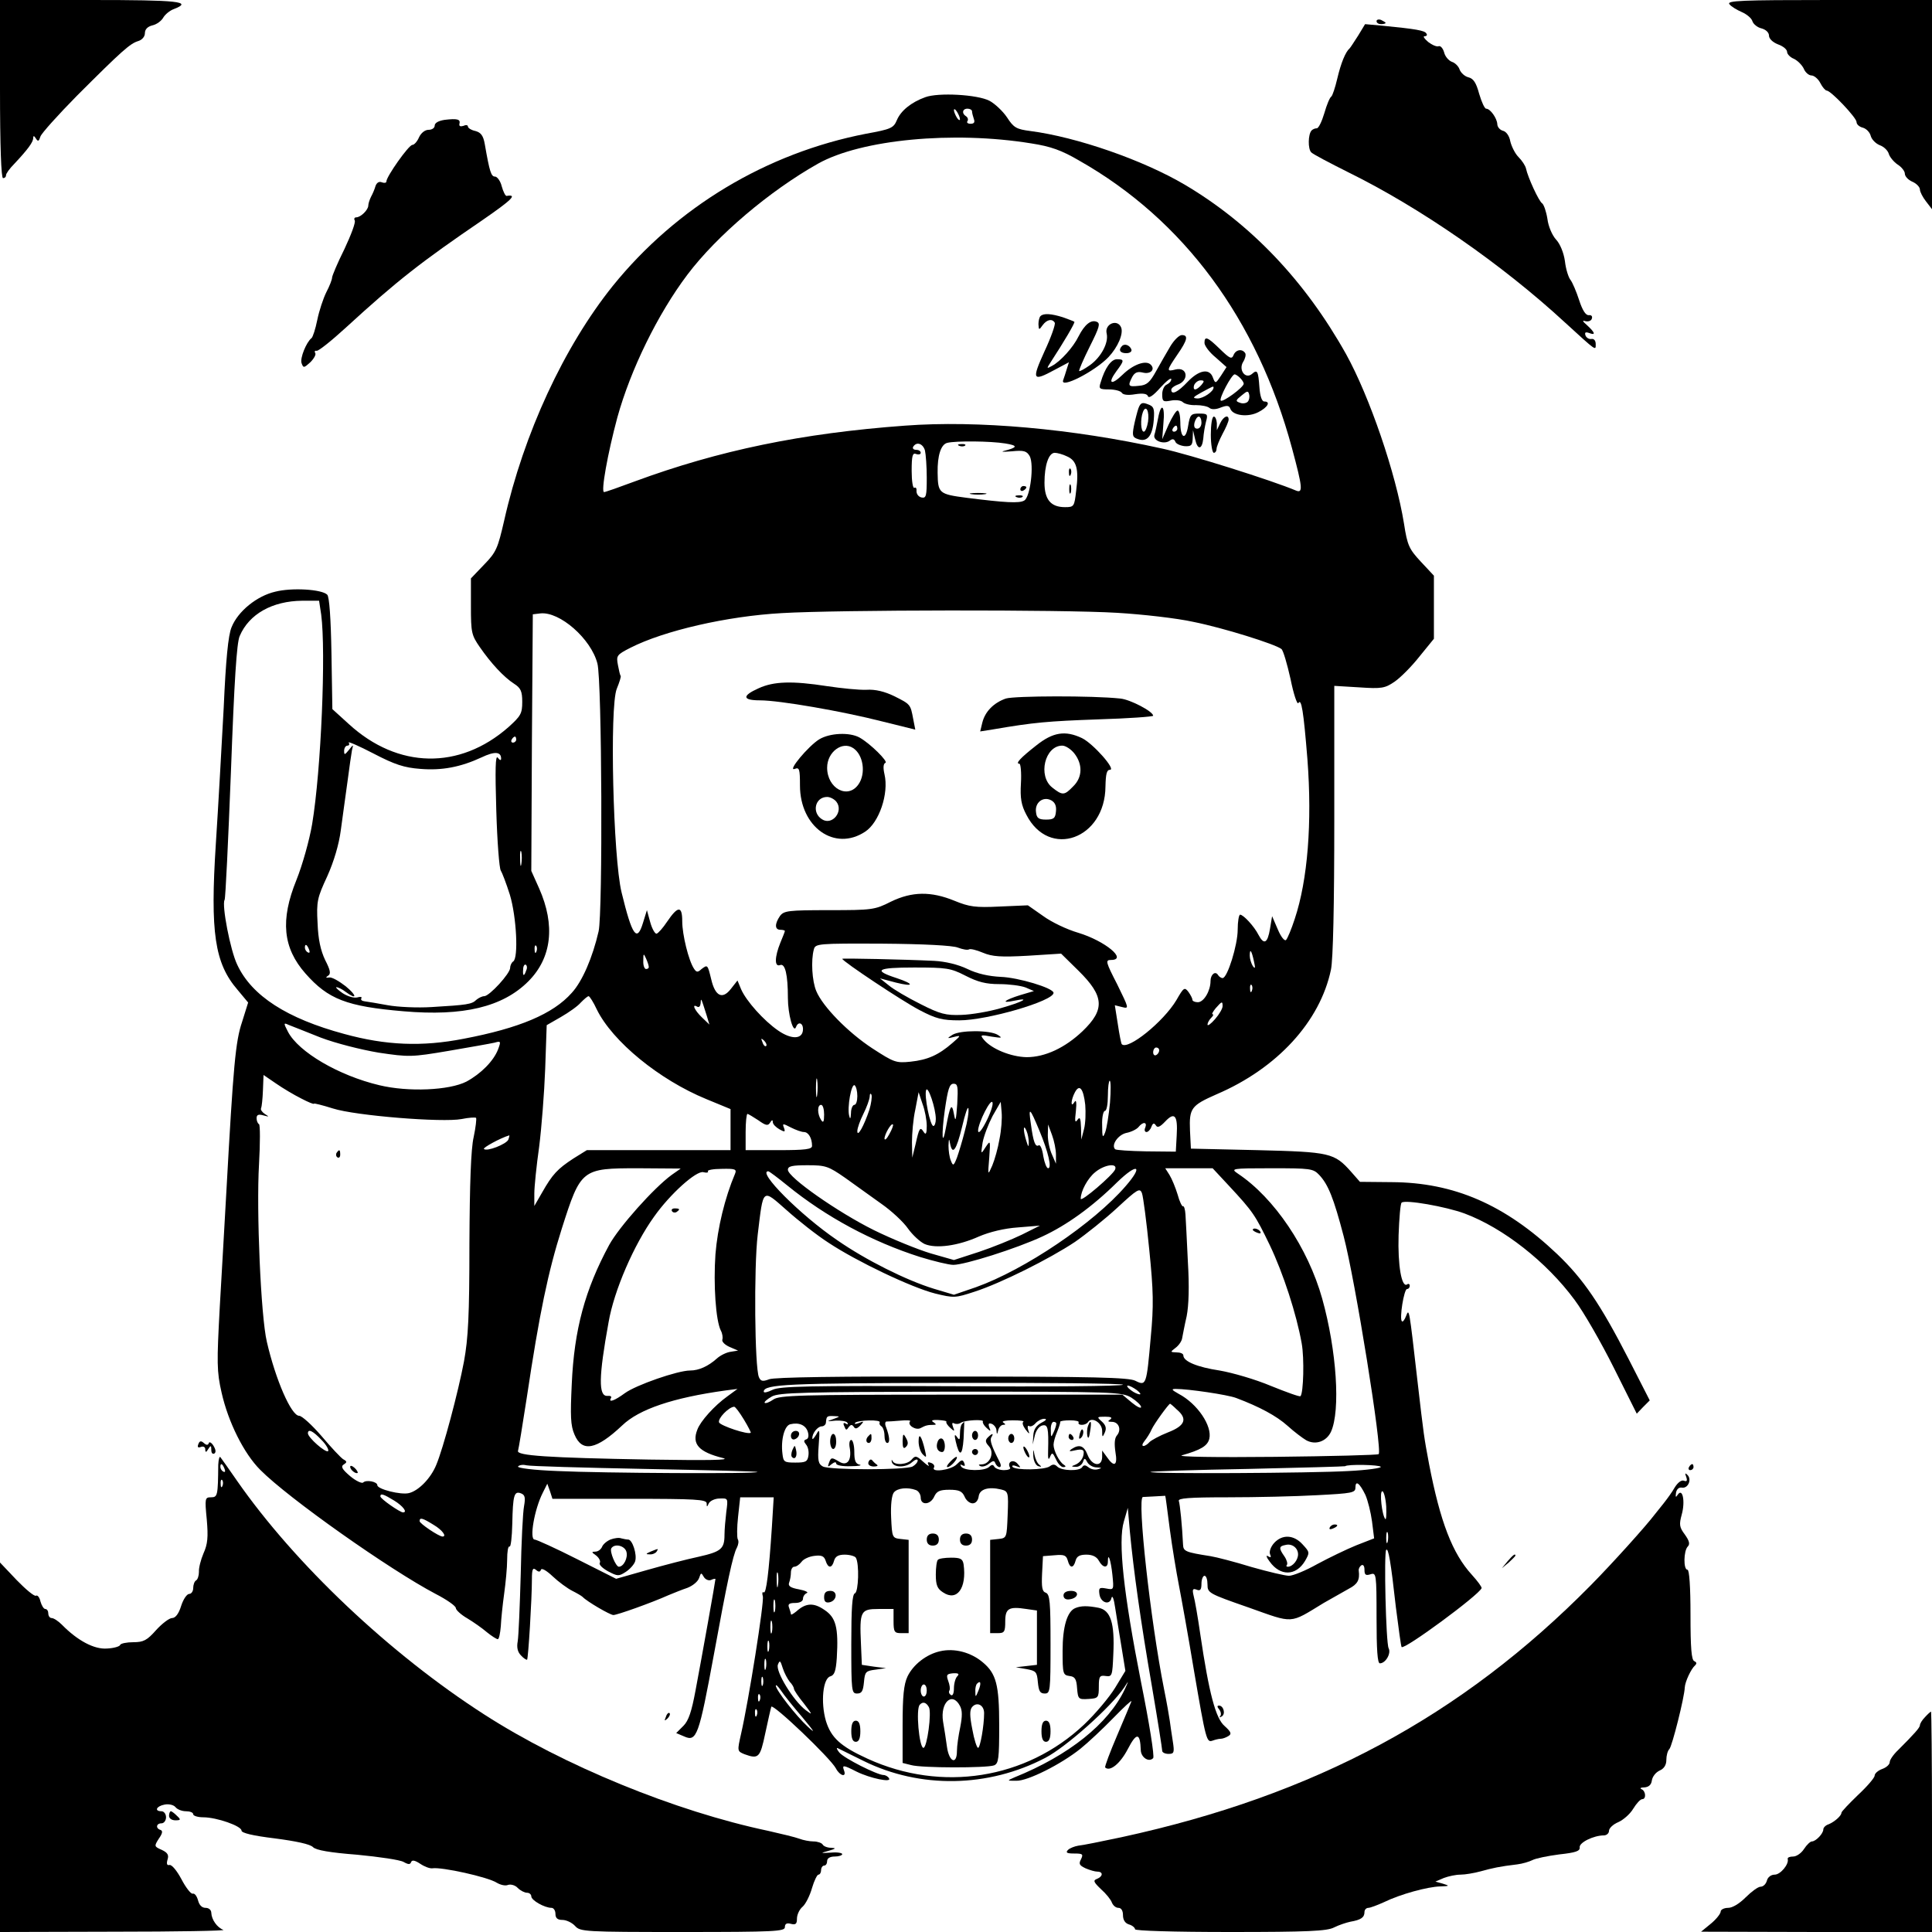 <?xml version="1.0" standalone="no"?>
<!DOCTYPE svg PUBLIC "-//W3C//DTD SVG 20010904//EN"
 "http://www.w3.org/TR/2001/REC-SVG-20010904/DTD/svg10.dtd">
<svg version="1.0" xmlns="http://www.w3.org/2000/svg"
 width="640pt" height="640pt" viewBox="0 0 640 640"
 preserveAspectRatio="xMidYMid meet">
<g transform="translate(0,640) scale(0.1,-0.1)"
fill="#000000" stroke="none">
<path d="M0 6105 c0 -190 4 -295 10 -295 6 0 10 4 10 10 0 5 12 22 28 38 44
47 62 71 62 85 0 8 3 8 9 -2 7 -11 10 -9 15 7 4 11 58 71 120 134 150 150 177
174 204 182 13 4 22 15 22 26 0 13 9 22 25 26 14 3 30 15 36 26 6 10 21 23 35
28 64 25 16 30 -276 30 l-300 0 0 -295z"/>
<path d="M5729 6386 c6 -8 25 -19 41 -26 16 -7 32 -20 35 -30 3 -10 17 -21 30
-24 15 -4 25 -14 25 -24 0 -10 12 -22 30 -29 17 -6 30 -17 30 -25 0 -7 10 -18
23 -23 12 -6 26 -20 32 -32 5 -13 17 -23 26 -23 8 0 22 -11 29 -25 7 -14 17
-25 21 -25 14 0 99 -90 99 -104 0 -8 9 -16 21 -19 11 -3 23 -15 26 -27 3 -12
17 -26 30 -31 14 -5 27 -18 30 -29 3 -10 16 -26 29 -35 13 -8 24 -22 24 -30 0
-9 11 -21 25 -27 14 -6 25 -18 25 -26 0 -7 9 -25 20 -39 l20 -26 0 347 0 346
-341 0 c-291 0 -340 -2 -330 -14z"/>
<path d="M4560 6330 c0 -6 7 -10 15 -10 8 0 15 2 15 4 0 2 -7 6 -15 10 -8 3
-15 1 -15 -4z"/>
<path d="M4499 6282 c-13 -20 -25 -39 -28 -42 -14 -12 -29 -49 -41 -100 -7
-30 -16 -57 -20 -60 -5 -3 -15 -27 -23 -55 -8 -27 -19 -50 -25 -50 -6 0 -13
-3 -17 -7 -12 -12 -13 -62 -1 -73 6 -6 61 -35 121 -65 240 -118 511 -306 720
-499 105 -96 101 -93 101 -71 0 12 -6 19 -15 17 -7 -1 -16 4 -19 12 -3 10 0
12 12 8 23 -9 20 1 -6 25 -16 14 -18 18 -6 14 9 -2 19 1 21 8 3 8 -1 13 -10
12 -10 -1 -21 16 -32 50 -9 28 -22 58 -28 66 -7 8 -16 36 -19 63 -4 28 -16 57
-29 71 -13 14 -26 44 -29 69 -4 25 -12 47 -17 51 -11 6 -48 87 -54 116 -2 9
-13 26 -25 38 -11 11 -23 35 -27 52 -3 18 -14 33 -25 35 -10 3 -18 13 -18 22
-1 19 -23 51 -37 51 -5 0 -15 22 -23 49 -10 37 -19 51 -36 55 -12 3 -25 15
-29 26 -3 10 -15 22 -25 25 -11 4 -23 18 -26 31 -4 14 -12 23 -18 21 -6 -3
-22 4 -35 14 -13 11 -18 19 -12 19 7 0 10 4 6 9 -5 10 -35 15 -147 26 l-56 5
-23 -38z"/>
<path d="M3065 6078 c-47 -17 -81 -45 -94 -76 -11 -26 -19 -30 -102 -45 -330
-64 -628 -243 -839 -504 -162 -202 -295 -489 -360 -778 -21 -91 -26 -104 -66
-145 l-44 -46 0 -93 c0 -86 2 -95 29 -134 38 -55 80 -100 114 -122 22 -14 27
-25 27 -60 0 -39 -5 -47 -46 -84 -162 -142 -366 -138 -528 10 l-55 50 -3 184
c-2 117 -7 188 -14 195 -18 18 -117 24 -172 10 -61 -14 -124 -65 -145 -118
-11 -26 -19 -108 -26 -267 -7 -127 -18 -329 -26 -450 -19 -294 -4 -396 72
-484 l35 -42 -20 -64 c-22 -65 -29 -144 -52 -560 -6 -99 -15 -272 -22 -385
-10 -185 -10 -213 6 -283 22 -98 74 -202 128 -256 93 -94 429 -331 581 -411
37 -19 67 -40 67 -47 0 -6 17 -22 38 -34 20 -12 50 -33 65 -46 16 -13 32 -23
36 -23 4 0 8 19 10 43 1 23 6 71 11 107 5 36 10 87 10 113 0 27 3 46 8 44 4
-3 8 31 9 75 2 95 6 110 29 101 13 -5 15 -14 10 -42 -4 -20 -9 -121 -11 -226
-3 -104 -7 -204 -10 -222 -4 -21 0 -36 11 -47 9 -10 18 -15 20 -14 4 4 16 201
16 266 0 34 3 40 13 32 9 -8 14 -8 17 0 2 7 19 -3 39 -22 19 -18 49 -40 65
-48 16 -8 31 -17 34 -20 14 -15 91 -60 102 -60 12 0 125 40 183 66 17 7 44 18
62 24 18 7 35 21 39 33 6 18 7 18 15 4 5 -9 16 -14 24 -11 8 4 15 5 15 3 0 -6
-45 -258 -66 -369 -13 -70 -23 -100 -40 -117 l-24 -24 26 -11 c42 -19 49 1 99
272 43 236 63 330 76 353 5 10 7 22 3 28 -3 6 -3 39 1 75 l7 64 55 0 56 0 -6
-98 c-10 -152 -19 -222 -27 -217 -5 3 -6 -3 -3 -13 5 -19 -47 -346 -72 -455
-13 -58 -13 -58 11 -68 47 -17 52 -12 69 69 9 42 18 82 20 88 4 13 196 -170
214 -204 13 -25 36 -31 27 -7 -7 19 -3 19 42 -4 45 -22 117 -37 107 -22 -3 6
-12 11 -18 11 -21 0 -132 56 -147 75 -8 10 -10 16 -5 14 6 -3 44 -22 85 -42
188 -93 414 -89 603 10 69 36 217 168 261 233 16 25 16 25 2 -6 -54 -114 -185
-219 -366 -292 -25 -11 -25 -11 7 -11 37 -1 147 54 212 106 25 20 74 66 109
102 35 36 62 61 60 55 -2 -5 -23 -56 -47 -112 -24 -56 -42 -104 -40 -107 16
-15 50 13 75 61 29 56 41 55 43 -4 1 -24 27 -41 41 -26 5 5 -13 117 -40 251
-58 294 -77 467 -57 533 l13 45 7 -80 c12 -126 35 -293 73 -512 19 -111 34
-207 34 -213 0 -5 9 -10 21 -10 18 0 20 4 14 42 -4 24 -8 54 -10 68 -2 14 -10
61 -19 105 -45 226 -90 634 -70 636 7 0 71 4 74 4 1 0 7 -49 15 -110 8 -60 22
-144 30 -185 8 -41 31 -168 50 -283 40 -234 42 -240 62 -233 8 3 20 6 26 6 7
0 18 4 26 9 12 7 9 14 -12 33 -30 25 -52 109 -81 305 -8 56 -18 113 -22 127
-5 21 -3 25 10 20 12 -5 16 0 16 20 0 14 5 26 10 26 6 0 10 -13 10 -29 0 -28
4 -30 136 -76 152 -54 134 -55 249 15 28 16 65 37 83 47 29 15 37 29 33 60 -1
6 3 14 9 18 6 3 10 -3 10 -15 0 -17 4 -20 20 -15 19 6 20 2 20 -144 0 -106 3
-151 11 -151 19 0 38 33 29 50 -9 18 -16 317 -8 326 7 7 15 -37 32 -190 9 -71
17 -130 19 -132 9 -10 256 172 265 195 1 4 -13 23 -32 44 -65 71 -105 176
-142 367 -17 91 -17 90 -39 280 -27 236 -27 237 -37 211 -5 -13 -11 -21 -14
-18 -9 9 7 107 17 107 5 0 9 5 9 11 0 5 -4 8 -9 4 -18 -11 -31 63 -28 163 2
56 6 105 10 108 11 11 147 -13 209 -36 128 -48 271 -160 364 -286 30 -40 88
-141 130 -225 l76 -152 21 22 22 22 -70 137 c-94 183 -150 265 -237 348 -173
164 -342 237 -548 238 l-105 1 -29 33 c-56 63 -69 66 -311 72 l-220 5 -3 60
c-3 74 4 83 88 120 201 86 343 241 379 413 7 34 11 211 11 496 l0 444 83 -5
c74 -5 85 -3 117 19 19 13 56 50 82 83 l48 59 0 104 0 105 -43 46 c-39 42 -45
54 -56 126 -27 167 -114 421 -192 562 -136 243 -316 432 -534 561 -139 82
-358 158 -512 178 -46 6 -55 11 -77 45 -14 21 -41 46 -58 55 -40 21 -170 28
-213 12z m115 -73 c0 -5 -5 -3 -10 5 -5 8 -10 20 -10 25 0 6 5 3 10 -5 5 -8
10 -19 10 -25z m40 26 c0 -5 3 -16 6 -25 4 -11 1 -16 -11 -16 -9 0 -14 4 -10
9 3 5 1 12 -5 16 -15 9 -12 25 5 25 8 0 15 -4 15 -9z m196 -106 c65 -10 101
-23 159 -57 346 -196 590 -526 705 -953 35 -130 37 -150 13 -140 -78 33 -350
119 -443 139 -298 66 -612 94 -852 76 -342 -25 -617 -82 -896 -185 -51 -19
-96 -35 -101 -35 -11 0 12 128 44 247 44 159 134 343 232 473 98 130 273 278
433 368 143 80 447 109 706 67z m-86 -994 c43 -7 42 -13 -5 -25 -11 -3 1 -3
27 -1 40 4 49 1 59 -16 15 -28 2 -136 -18 -147 -16 -10 -64 -7 -191 9 -92 12
-95 15 -96 83 -1 57 11 94 32 99 28 7 143 6 192 -2z m-266 -23 c3 -13 6 -54 6
-91 0 -60 -2 -68 -17 -65 -10 2 -17 11 -17 21 1 9 -2 14 -7 11 -5 -3 -9 23 -9
56 0 51 3 61 15 56 8 -3 15 -1 15 4 0 6 -7 10 -16 10 -8 0 -12 5 -9 10 11 18
32 11 39 -12z m471 -20 c32 -14 39 -43 30 -113 -6 -53 -7 -55 -37 -55 -47 0
-68 25 -68 81 0 58 14 99 34 99 8 0 27 -5 41 -12z m-2471 -524 c16 -122 0
-514 -30 -694 -9 -53 -32 -135 -52 -185 -54 -133 -45 -225 30 -310 75 -85 136
-109 325 -125 197 -17 328 14 413 99 78 78 90 186 36 308 l-26 58 2 425 3 425
25 3 c64 7 168 -84 189 -166 15 -55 18 -825 4 -887 -20 -87 -54 -166 -89 -204
-62 -70 -174 -117 -358 -152 -138 -27 -258 -22 -396 16 -189 51 -306 126 -354
229 -23 47 -52 199 -42 215 3 4 12 195 21 425 11 299 19 427 29 449 31 73 108
116 207 117 l56 0 7 -46z m2636 6 c85 -5 199 -18 253 -30 100 -20 272 -74 292
-90 6 -5 19 -50 30 -99 10 -50 22 -86 26 -80 10 17 17 -25 30 -186 16 -210 1
-400 -42 -529 -11 -34 -24 -65 -29 -70 -5 -4 -17 11 -27 35 l-19 44 -7 -42
c-8 -48 -20 -54 -38 -20 -14 28 -50 67 -61 67 -4 0 -8 -22 -8 -50 0 -50 -34
-160 -50 -160 -5 0 -12 5 -15 10 -9 15 -25 2 -25 -20 0 -32 -22 -70 -42 -70
-10 0 -18 4 -18 8 0 5 -6 16 -13 26 -13 17 -16 15 -40 -27 -43 -72 -161 -167
-181 -146 -2 2 -8 32 -13 66 l-10 63 24 -6 c24 -6 23 -5 -16 75 -38 74 -40 81
-21 81 57 0 -19 63 -108 90 -38 11 -90 36 -117 56 l-50 35 -93 -4 c-81 -4
-101 -1 -150 19 -78 32 -141 31 -211 -3 -53 -27 -63 -28 -204 -28 -136 0 -150
-2 -163 -19 -18 -26 -18 -46 1 -46 8 0 15 -2 15 -4 0 -2 -7 -20 -15 -39 -19
-47 -20 -81 -1 -74 17 7 26 -32 26 -109 0 -53 18 -120 27 -96 7 19 23 14 23
-7 0 -34 -37 -36 -82 -5 -48 33 -106 98 -123 137 l-12 29 -22 -28 c-28 -36
-52 -24 -65 32 -12 49 -12 49 -32 34 -13 -12 -17 -11 -25 1 -18 27 -39 113
-39 157 0 52 -14 52 -50 -1 -14 -21 -29 -38 -35 -40 -5 -1 -15 16 -21 38 l-11
40 -13 -42 c-20 -66 -36 -43 -71 101 -28 115 -40 614 -16 674 9 22 15 41 13
43 -2 2 -6 19 -9 36 -6 31 -4 34 41 57 112 57 321 105 502 115 184 11 930 12
1110 1z m-1990 -420 c0 -5 -5 -10 -11 -10 -5 0 -7 5 -4 10 3 6 8 10 11 10 2 0
4 -4 4 -10z m-318 -97 c72 -6 134 6 203 38 44 21 65 19 65 -4 0 -7 -4 -6 -11
3 -8 11 -9 -39 -5 -174 3 -104 10 -194 15 -200 4 -6 18 -42 30 -80 22 -73 29
-210 11 -221 -5 -3 -10 -13 -10 -21 0 -19 -69 -94 -86 -94 -7 0 -19 -6 -26
-12 -15 -15 -31 -17 -148 -24 -47 -3 -112 0 -145 6 -33 6 -68 12 -77 13 -9 1
-14 5 -11 10 3 5 -3 6 -13 3 -11 -3 -32 3 -49 14 -16 11 -25 20 -20 20 6 -1
19 -7 29 -15 39 -29 40 -14 1 18 -22 17 -46 31 -55 29 -11 -2 -12 0 -3 6 10 6
7 19 -10 52 -15 32 -23 68 -25 122 -4 72 -1 84 32 155 22 49 39 106 45 153 6
41 15 113 22 160 6 47 13 94 15 105 5 20 5 20 -10 1 -14 -17 -16 -18 -16 -3 0
9 5 17 11 17 5 0 8 4 4 10 -3 5 34 -11 82 -36 71 -37 102 -47 155 -51z m335
-315 c-2 -13 -4 -5 -4 17 -1 22 1 32 4 23 2 -10 2 -28 0 -40z m1446 -277 c16
-6 32 -9 37 -6 4 3 25 -2 46 -11 31 -13 59 -15 149 -10 l110 7 58 -57 c85 -84
88 -128 13 -200 -58 -55 -124 -86 -185 -86 -52 1 -116 27 -142 58 -13 16 -11
17 26 10 34 -5 37 -5 20 6 -26 16 -124 16 -150 0 -19 -12 -18 -13 5 -7 24 6
24 5 -5 -20 -46 -40 -82 -56 -139 -62 -48 -5 -55 -2 -126 44 -81 53 -165 139
-186 190 -14 33 -18 102 -8 138 5 19 13 20 227 19 136 -1 233 -6 250 -13z
m-2149 -7 c3 -8 2 -12 -4 -9 -6 3 -10 10 -10 16 0 14 7 11 14 -7z m753 -6 c-3
-8 -6 -5 -6 6 -1 11 2 17 5 13 3 -3 4 -12 1 -19z m2377 -33 c5 -22 4 -26 -4
-15 -5 8 -10 24 -10 34 0 26 6 18 14 -19z m-2005 -17 c1 -5 -3 -8 -9 -8 -5 0
-10 12 -9 28 0 24 1 25 9 7 5 -11 9 -23 9 -27z m-406 -13 c-7 -21 -12 -19 -10
4 0 11 5 18 9 15 4 -3 5 -11 1 -19z m2404 -67 c-3 -8 -6 -5 -6 6 -1 11 2 17 5
13 3 -3 4 -12 1 -19z m-2170 -62 c52 -106 207 -233 363 -297 l80 -33 0 -68 0
-68 -238 0 -238 0 -45 -28 c-52 -34 -69 -52 -103 -112 l-26 -45 0 41 c0 22 7
92 16 155 8 63 17 179 20 258 l5 145 47 27 c26 15 56 36 66 48 11 11 22 21 26
21 3 0 16 -20 27 -44z m364 -20 l9 -30 -25 24 c-24 23 -35 47 -15 35 6 -3 10
2 11 12 1 19 1 19 20 -41z m1709 31 c0 -8 -11 -27 -25 -43 -14 -16 -25 -24
-25 -18 0 5 5 15 12 22 7 7 9 12 5 12 -4 0 1 9 10 20 21 24 23 24 23 7z
m-2988 -104 c50 -19 133 -40 192 -50 101 -15 109 -15 233 6 70 12 138 24 151
27 21 6 22 5 12 -22 -15 -39 -57 -81 -105 -107 -57 -29 -192 -35 -288 -12
-135 32 -268 110 -303 177 -15 29 -15 31 2 23 11 -4 58 -23 106 -42z m1476
-28 c-3 -3 -9 2 -12 12 -6 14 -5 15 5 6 7 -7 10 -15 7 -18z m1302 -14 c0 -6
-4 -13 -10 -16 -5 -3 -10 1 -10 9 0 9 5 16 10 16 6 0 10 -4 10 -9z m-2842
-160 c23 -12 42 -20 42 -17 0 2 28 -5 63 -16 75 -24 363 -47 426 -35 24 5 45
6 48 4 2 -3 -1 -31 -8 -64 -9 -39 -13 -153 -14 -353 0 -239 -4 -313 -18 -390
-19 -101 -69 -289 -92 -343 -18 -44 -58 -85 -90 -93 -27 -7 -105 13 -105 26 0
12 -37 19 -47 9 -4 -4 -24 5 -43 21 -27 23 -32 32 -21 39 11 7 11 10 -2 17 -8
5 -40 39 -72 77 -32 37 -65 67 -74 67 -26 0 -78 119 -107 245 -20 84 -35 435
-26 588 4 71 4 131 0 133 -5 3 -8 12 -8 20 0 11 6 14 23 9 19 -5 20 -5 4 5 -9
6 -15 15 -12 19 2 5 5 31 6 59 l2 51 41 -28 c23 -16 60 -38 84 -50z m1709 12
c-2 -16 -4 -5 -4 22 0 28 2 40 4 28 2 -13 2 -35 0 -50z m970 -26 c-4 -41 -11
-85 -16 -98 -8 -21 -10 -17 -10 24 -1 26 4 47 9 47 6 0 10 23 10 50 0 28 3 50
6 50 4 0 4 -33 1 -73z m-837 22 c0 -16 -4 -29 -10 -29 -5 0 -11 -12 -11 -27
-1 -20 -3 -22 -6 -9 -7 27 7 107 18 101 5 -4 9 -19 9 -36z m331 -26 c-4 -56
-6 -62 -11 -33 -7 39 -13 28 -26 -43 -13 -73 -16 -27 -4 57 10 68 15 86 29 86
14 0 15 -10 12 -67z m-71 -50 c0 -13 -4 -23 -8 -23 -11 0 -31 101 -24 119 6
16 32 -61 32 -96z m495 47 c2 -25 1 -61 -4 -80 l-9 -35 -1 40 c-1 31 -4 37
-12 25 -8 -11 -9 -4 -5 29 3 30 1 40 -5 30 -13 -21 -12 7 2 33 15 28 28 12 34
-42z m-715 -16 c-18 -54 -40 -93 -40 -71 0 10 9 35 20 57 11 22 20 47 21 57 0
10 3 13 6 6 2 -7 -1 -29 -7 -49z m190 -54 c0 -25 -3 -31 -10 -20 -12 19 -15
14 -27 -40 l-11 -45 -1 51 c0 28 4 77 11 108 l11 58 13 -39 c8 -21 14 -54 14
-73z m196 13 c-15 -29 -25 -40 -26 -29 0 26 44 113 48 93 2 -8 -8 -37 -22 -64z
m45 -56 c-5 -30 -16 -69 -24 -88 -15 -34 -15 -34 -10 26 4 58 4 59 -12 35 -16
-25 -16 -25 -10 15 4 22 19 61 33 88 l27 47 3 -34 c2 -20 -1 -60 -7 -89z
m-581 81 c0 -25 -3 -29 -10 -18 -13 20 -13 50 0 50 6 0 10 -15 10 -32z m466
-55 c-8 -32 -20 -71 -26 -88 -11 -28 -13 -28 -20 -10 -5 11 -8 34 -8 50 1 23
2 25 5 8 8 -42 21 -24 40 54 10 43 19 70 21 61 2 -10 -3 -43 -12 -75z m247 2
c30 -72 42 -125 29 -125 -5 0 -12 18 -16 40 -3 23 -10 39 -15 36 -11 -7 -18
10 -26 70 -9 60 -4 56 28 -21z m-931 34 c25 -18 32 -19 39 -8 6 10 9 10 9 2 0
-7 10 -17 22 -24 18 -10 20 -9 15 5 -6 15 -4 15 23 1 16 -8 35 -15 43 -15 15
0 27 -20 27 -46 0 -11 -22 -14 -110 -14 l-110 0 0 60 c0 33 3 60 6 60 3 0 19
-10 36 -21z m1386 -50 l-3 -54 -98 1 c-54 1 -100 4 -103 7 -14 14 10 48 37 54
16 3 34 12 40 19 15 19 30 18 23 -1 -4 -8 -2 -15 4 -15 5 0 13 8 16 17 5 13 9
14 15 5 5 -9 14 -5 31 13 31 33 42 20 38 -46z m-952 4 c-8 -15 -15 -22 -16
-15 0 14 22 53 28 47 2 -2 -3 -16 -12 -32z m462 -28 c0 -16 -2 -15 -8 5 -11
34 -11 60 0 35 5 -11 8 -29 8 -40z m90 -40 l0 -30 -13 30 c-8 17 -14 46 -14
65 l1 35 13 -35 c7 -19 13 -48 13 -65z m-1814 50 c-6 -15 -72 -41 -81 -31 -4
4 54 36 84 45 1 1 0 -6 -3 -14z m1116 -127 c33 -24 87 -62 120 -86 33 -23 73
-60 88 -82 15 -21 40 -44 55 -51 38 -16 111 -6 180 25 35 15 84 27 129 30 l73
6 -60 -30 c-33 -16 -97 -42 -142 -57 l-83 -27 -77 22 c-43 13 -127 47 -188 77
-119 59 -285 175 -285 200 0 12 14 15 65 15 60 0 69 -3 125 -42z m894 28 c-7
-18 -114 -110 -114 -97 0 25 23 68 48 88 30 25 75 32 66 9z m35 -55 c-106
-123 -334 -277 -496 -335 l-73 -25 -67 20 c-91 28 -225 95 -320 161 -122 83
-266 228 -228 228 3 0 31 -21 63 -47 128 -104 280 -186 440 -237 46 -14 95
-26 110 -26 38 0 209 54 295 94 80 37 165 98 247 179 68 66 89 57 29 -12z
m-1504 37 c-59 -43 -174 -172 -207 -232 -80 -148 -116 -280 -124 -461 -5 -106
-4 -137 9 -167 25 -60 72 -51 158 30 56 54 169 92 343 116 l39 5 -34 -25 c-42
-30 -89 -82 -99 -110 -19 -48 5 -74 85 -94 28 -7 -47 -8 -245 -5 -336 6 -440
13 -434 29 2 6 15 85 29 176 42 281 71 418 116 560 63 198 66 200 253 200
l141 -1 -30 -21z m210 4 c-34 -80 -58 -180 -65 -267 -7 -100 1 -220 18 -253 5
-9 7 -23 5 -29 -3 -7 8 -18 24 -25 l28 -12 -25 -4 c-14 -2 -34 -12 -45 -22
-29 -26 -60 -40 -89 -40 -41 0 -179 -48 -216 -75 -34 -25 -56 -33 -46 -16 3 5
-2 8 -12 7 -30 -2 -29 63 4 244 18 105 84 257 151 350 53 75 140 153 163 147
11 -3 18 -1 15 3 -3 4 18 8 46 8 44 1 50 -1 44 -16z m1636 -40 c80 -86 87 -97
135 -196 45 -94 89 -230 106 -326 9 -49 6 -165 -4 -175 -2 -3 -46 13 -98 34
-52 22 -129 44 -170 51 -73 11 -120 30 -120 50 0 6 -10 10 -22 10 -22 1 -22 1
-4 15 11 8 21 23 22 32 2 10 8 43 15 73 7 36 9 98 4 180 -3 69 -7 139 -8 157
-1 17 -5 29 -8 27 -3 -2 -12 16 -18 39 -7 23 -19 52 -27 65 l-14 22 78 0 79 0
54 -58z m299 36 c30 -32 48 -77 81 -203 38 -144 129 -709 116 -722 -3 -3 -158
-7 -344 -9 -195 -2 -325 0 -308 5 63 18 85 31 91 55 10 42 -39 116 -102 149
-23 13 -25 16 -9 16 41 0 171 -19 200 -30 77 -29 133 -59 170 -92 22 -20 50
-41 62 -48 31 -17 67 -4 82 28 32 70 19 269 -29 441 -47 168 -159 334 -279
414 -25 17 -23 18 111 18 129 0 138 -1 158 -22z m-563 -247 c14 -138 15 -186
5 -291 -14 -159 -15 -162 -51 -144 -21 11 -140 14 -606 14 -371 1 -590 -2
-607 -9 -21 -8 -28 -7 -34 7 -14 32 -17 363 -4 472 19 157 14 153 96 81 38
-34 100 -83 139 -108 92 -61 274 -148 353 -168 62 -15 66 -15 130 6 87 28 249
109 333 165 36 25 100 76 140 113 67 62 75 67 82 48 4 -11 15 -94 24 -186z
m-87 -448 c0 -5 -255 -7 -566 -5 -479 2 -570 0 -595 -12 -16 -8 -29 -11 -29
-6 0 25 84 28 623 29 312 1 567 -2 567 -6z m46 -18 c10 -8 15 -14 9 -14 -5 0
-19 6 -29 14 -11 8 -15 15 -10 15 6 0 19 -7 30 -15z m-18 -25 c17 -11 32 -25
32 -31 0 -6 -14 1 -31 15 l-31 26 -567 0 c-503 0 -569 -2 -589 -16 -13 -9 -26
-14 -29 -11 -2 3 8 12 24 21 24 13 104 15 593 16 546 0 566 -1 598 -20z m150
-39 c37 -31 28 -54 -29 -76 -28 -11 -55 -26 -61 -32 -6 -7 -15 -13 -20 -13 -6
0 -4 7 3 16 8 10 19 27 24 39 8 18 56 84 61 85 1 0 11 -8 22 -19z m-1434 -33
c14 -23 24 -43 23 -44 -8 -8 -100 23 -105 34 -5 13 32 51 50 52 4 0 18 -19 32
-42z m296 1 c-23 -8 -22 -8 8 -5 18 1 36 -2 39 -7 3 -6 1 -7 -5 -3 -8 5 -10 1
-5 -9 5 -13 7 -14 14 -3 7 9 11 10 17 2 5 -9 11 -7 22 4 13 14 12 15 -5 8 -11
-4 -16 -4 -12 1 10 9 87 11 81 1 -2 -4 0 -9 6 -13 5 -3 10 -17 10 -31 0 -13 4
-24 9 -24 10 0 8 21 -4 53 -4 9 -3 17 1 18 5 0 26 1 47 3 20 2 35 1 32 -2 -11
-12 18 -31 34 -23 17 9 23 11 44 11 9 0 9 2 -1 9 -9 5 -4 8 16 7 17 -1 29 -3
27 -6 -2 -3 4 -12 13 -20 14 -13 15 -12 9 3 -4 11 -3 16 3 12 6 -3 16 -3 23 2
14 9 78 12 73 4 -2 -3 3 -13 12 -21 14 -13 15 -12 9 2 -4 12 -2 15 9 11 7 -3
15 -13 15 -22 1 -14 2 -14 6 2 2 9 10 17 16 17 9 0 9 2 0 8 -6 4 8 7 32 7 24
0 39 -2 35 -5 -5 -3 -1 -14 7 -25 13 -17 15 -17 9 -2 -3 10 -2 16 3 13 5 -3
14 1 21 9 7 8 20 15 29 15 10 0 7 -5 -9 -13 -17 -9 -26 -22 -27 -42 l-2 -30 7
30 c4 17 15 31 25 33 18 4 21 -8 19 -83 -1 -27 1 -34 6 -22 7 17 9 16 20 -7 6
-14 17 -26 24 -26 9 0 10 3 2 8 -15 9 -34 47 -34 66 0 8 5 27 12 43 6 15 11
30 10 33 0 3 15 5 33 5 18 0 31 -3 28 -7 -2 -5 3 -8 11 -8 8 0 17 4 20 9 12
19 46 -1 47 -28 0 -23 1 -24 9 -6 6 14 3 24 -10 36 -17 15 -17 16 11 16 19 0
25 -3 17 -9 -10 -6 -8 -8 5 -8 23 0 33 -26 17 -45 -8 -9 -9 -28 -5 -55 8 -45
-4 -52 -28 -17 l-16 22 0 -22 c-1 -34 -34 -29 -48 7 -12 31 -27 37 -53 20 -11
-8 -8 -9 13 -4 19 4 27 2 27 -7 0 -19 -12 -35 -30 -42 -12 -4 -11 -6 3 -6 10
-1 20 6 24 15 5 15 7 15 15 0 5 -9 19 -17 31 -17 18 -1 18 -2 4 -6 -10 -3 -24
0 -32 7 -9 7 -15 8 -20 0 -8 -14 -68 -13 -83 2 -8 8 -15 8 -24 1 -16 -13 -116
-14 -124 -2 -3 5 3 6 13 2 15 -6 16 -5 3 9 -15 16 -35 4 -24 -14 3 -4 -6 -8
-20 -8 -14 0 -28 5 -32 11 -4 8 -9 8 -17 0 -15 -15 -84 -14 -93 1 -4 7 -3 8 4
4 8 -4 10 -2 6 8 -5 12 -9 11 -25 -5 -19 -19 -86 -28 -75 -10 3 5 -1 12 -10
15 -10 4 -13 2 -8 -7 4 -6 -4 -2 -18 11 -22 20 -26 21 -38 7 -14 -17 -56 -20
-63 -5 -3 6 -4 5 -3 -2 4 -20 46 -21 67 -2 10 9 19 12 19 6 0 -6 -8 -15 -17
-20 -24 -12 -273 -12 -297 0 -15 8 -18 19 -14 70 4 52 3 57 -8 36 -8 -13 -13
-18 -13 -13 -1 17 18 40 31 40 7 0 14 6 14 13 2 21 3 22 27 21 21 -1 21 -1 -3
-10z m-84 -42 c4 -13 2 -23 -5 -25 -9 -3 -9 -7 -1 -17 7 -8 10 -24 8 -37 -3
-20 -9 -23 -43 -23 -37 0 -40 2 -43 29 -6 47 7 94 26 98 29 7 51 -3 58 -25z
m823 26 c0 -5 -4 -17 -9 -28 -8 -18 -9 -17 -9 8 -1 15 4 27 9 27 6 0 10 -3 9
-7z m-2434 -53 c16 -16 25 -33 22 -37 -8 -7 -67 45 -67 59 0 16 17 8 45 -22z
m1070 -96 c204 -4 372 -8 374 -10 7 -7 -518 -4 -662 3 -80 3 -134 10 -131 15
4 5 16 7 28 4 11 -3 188 -8 391 -12z m2439 7 c3 -4 -45 -11 -107 -14 -118 -7
-663 -10 -656 -3 2 2 148 7 324 10 176 4 320 8 321 9 7 7 114 5 118 -2z m-51
-93 c8 -18 18 -58 22 -88 l7 -56 -59 -23 c-32 -13 -90 -41 -129 -62 -39 -22
-81 -39 -94 -39 -12 0 -68 13 -124 29 -55 17 -117 33 -136 36 -83 13 -90 16
-91 38 -3 63 -10 133 -14 145 -3 9 33 12 163 12 92 0 224 3 295 7 116 6 127 8
127 25 0 26 14 15 33 -24z m-2438 -13 c220 0 255 -2 256 -15 0 -13 1 -13 7 0
4 8 20 16 36 16 28 1 28 1 22 -44 -3 -25 -6 -59 -6 -76 0 -47 -11 -56 -86 -73
-38 -8 -115 -28 -171 -44 l-102 -29 -129 65 c-71 36 -135 65 -141 65 -18 0 -1
100 27 155 l15 30 9 -25 8 -25 255 0z m949 29 c9 -3 16 -15 16 -25 0 -27 33
-24 45 4 8 17 18 22 50 22 32 0 42 -5 50 -22 5 -13 17 -23 27 -23 10 0 18 9
20 23 3 24 32 33 74 23 24 -6 25 -9 22 -84 -3 -76 -3 -77 -30 -80 l-28 -3 0
-155 0 -154 25 0 c22 0 25 4 25 39 0 43 12 50 70 41 l35 -5 0 -90 0 -90 -35
-4 -35 -4 35 -6 c32 -6 35 -9 38 -43 3 -30 7 -38 23 -38 18 0 19 8 19 164 0
139 -2 165 -16 170 -12 4 -14 19 -12 63 l3 58 38 3 c32 3 39 0 44 -17 7 -27
19 -27 26 -1 4 15 14 20 36 20 20 0 34 -7 41 -20 13 -24 30 -26 30 -3 0 34 10
4 15 -44 5 -50 5 -50 -21 -45 -22 4 -25 2 -22 -19 4 -29 35 -38 40 -12 3 10 8
-4 12 -32 4 -27 14 -86 21 -130 l13 -80 -34 -56 c-19 -31 -65 -86 -103 -122
-192 -181 -472 -225 -717 -113 -90 41 -121 70 -138 125 -18 62 -10 142 15 148
13 4 18 17 21 61 6 101 -3 134 -41 159 -36 25 -62 23 -93 -5 -10 -8 -18 -13
-18 -9 0 3 -3 12 -6 21 -5 12 0 16 20 16 16 0 26 6 26 14 0 8 6 16 13 19 6 2
-5 8 -26 12 -28 5 -37 11 -33 22 3 8 6 23 6 34 0 10 5 19 11 19 7 0 17 7 24
16 6 9 25 18 43 20 24 3 32 -1 37 -16 8 -26 21 -26 28 0 4 14 14 20 35 20 17
0 34 -5 37 -10 12 -19 9 -114 -3 -118 -9 -3 -12 -50 -12 -168 0 -156 1 -164
19 -164 16 0 20 8 23 38 3 34 6 37 38 41 l35 5 -40 5 -40 6 -3 70 c-5 108 -1
115 58 115 l50 0 0 -40 c0 -36 3 -40 25 -40 l25 0 0 154 0 155 -27 3 c-27 3
-28 5 -31 71 -2 42 2 74 9 83 12 15 46 18 73 8z m1558 -54 c1 -27 0 -46 -3
-42 -11 12 -20 92 -10 92 5 0 11 -22 13 -50z m-3286 19 c29 -18 45 -39 29 -39
-10 0 -75 45 -75 53 0 11 10 8 46 -14z m130 -80 c29 -17 45 -39 30 -39 -12 0
-76 43 -76 51 0 13 9 11 46 -12z m3161 -56 c-3 -10 -5 -4 -5 12 0 17 2 24 5
18 2 -7 2 -21 0 -30z m-2020 -145 c-2 -13 -4 -5 -4 17 -1 22 1 32 4 23 2 -10
2 -28 0 -40z m-10 -85 c-3 -10 -5 -2 -5 17 0 19 2 27 5 18 2 -10 2 -26 0 -35z
m-10 -70 c-3 -10 -5 -2 -5 17 0 19 2 27 5 18 2 -10 2 -26 0 -35z m-10 -60 c-3
-10 -5 -4 -5 12 0 17 2 24 5 18 2 -7 2 -21 0 -30z m-10 -60 c-3 -10 -5 -4 -5
12 0 17 2 24 5 18 2 -7 2 -21 0 -30z m79 -44 c8 -8 14 -19 14 -23 0 -5 15 -27
33 -49 29 -38 30 -40 6 -22 -41 31 -101 129 -92 151 6 15 8 14 16 -12 5 -16
16 -36 23 -45z m-89 -11 c-3 -7 -5 -2 -5 12 0 14 2 19 5 13 2 -7 2 -19 0 -25z
m132 -108 c39 -47 44 -55 17 -30 -40 37 -106 122 -106 136 0 5 8 -3 17 -16 9
-14 41 -54 72 -90z m-142 58 c-3 -8 -6 -5 -6 6 -1 11 2 17 5 13 3 -3 4 -12 1
-19z m-10 -50 c-3 -8 -6 -5 -6 6 -1 11 2 17 5 13 3 -3 4 -12 1 -19z"/>
<path d="M3447 5353 c-4 -3 -7 -16 -7 -27 1 -20 2 -20 14 -3 14 19 32 22 40 8
3 -5 -12 -48 -34 -95 -43 -95 -40 -101 34 -61 l47 25 -7 -22 c-4 -13 -9 -29
-12 -37 -12 -31 104 28 150 76 31 33 50 77 42 98 -12 30 -56 12 -48 -20 7 -30
-18 -78 -56 -105 -17 -12 -33 -21 -35 -19 -2 2 14 39 35 81 32 64 36 77 23 82
-19 8 -40 -9 -60 -48 -18 -37 -60 -83 -88 -98 -18 -10 -19 -10 -4 13 43 66 81
130 78 133 -2 2 -19 8 -38 15 -38 12 -64 14 -74 4z"/>
<path d="M3877 5253 c-12 -20 -33 -57 -47 -82 -21 -38 -31 -47 -57 -49 -36 -4
-38 -1 -22 30 8 14 17 18 34 14 26 -7 43 10 27 26 -16 16 -58 1 -93 -33 -38
-37 -51 -30 -21 11 27 36 27 40 2 40 -19 0 -40 -29 -54 -77 -7 -21 -4 -23 28
-23 19 0 38 -5 42 -11 4 -7 21 -9 44 -5 26 4 40 2 43 -7 3 -7 18 3 40 28 20
22 36 35 37 29 0 -7 -7 -14 -15 -18 -8 -3 -15 -17 -15 -32 0 -24 3 -26 29 -21
15 3 33 1 39 -5 6 -6 26 -11 44 -10 18 0 38 -4 44 -9 7 -6 21 -6 38 1 21 8 28
7 32 -5 9 -22 59 -28 93 -10 31 16 41 35 19 35 -8 0 -14 18 -16 47 -4 55 -7
60 -25 44 -22 -18 -45 14 -29 40 7 11 10 24 7 29 -10 16 -32 12 -39 -7 -6 -14
-13 -10 -44 20 -42 41 -52 45 -52 21 0 -9 16 -31 37 -48 l36 -32 -18 -28 c-18
-27 -19 -28 -27 -7 -11 32 -46 26 -84 -14 -32 -34 -54 -45 -54 -26 0 5 9 12
19 16 41 13 36 61 -5 51 -31 -8 -30 -4 6 49 34 49 37 65 15 65 -9 0 -26 -17
-38 -37z m231 -105 c7 -7 12 -15 12 -19 0 -12 -70 -63 -76 -56 -7 6 36 87 46
87 3 0 11 -5 18 -12z m-128 -23 c-7 -8 -16 -15 -21 -15 -5 0 -6 7 -3 15 4 8
13 15 21 15 13 0 13 -3 3 -15z m40 -9 c0 -13 -34 -36 -53 -36 -18 1 -16 4 13
20 39 21 40 22 40 16z m113 -47 c-5 -5 -17 -7 -26 -3 -15 5 -14 8 6 24 19 16
22 16 25 3 2 -8 0 -19 -5 -24z"/>
<path d="M3717 5254 c-13 -13 -7 -24 14 -24 11 0 19 5 17 12 -5 14 -22 21 -31
12z"/>
<path d="M3771 5047 c-4 -12 -11 -39 -15 -59 -6 -32 -4 -37 15 -43 30 -10 47
12 51 64 3 38 0 45 -20 52 -18 7 -24 5 -31 -14z m32 -44 c-3 -18 -9 -33 -14
-33 -10 0 -12 41 -3 65 10 26 22 3 17 -32z"/>
<path d="M3836 5013 c-4 -21 -9 -45 -12 -54 -5 -20 34 -33 52 -18 8 6 13 5 17
-3 2 -8 16 -14 31 -16 22 -1 26 2 27 26 l1 27 7 -30 c8 -37 23 -35 27 2 1 16
5 40 9 56 7 25 5 27 -23 27 -27 0 -30 -4 -36 -40 -8 -51 -26 -43 -26 11 0 21
-4 39 -9 39 -5 0 -18 -21 -30 -47 l-21 -48 4 53 c6 60 -8 71 -18 15z m144 -13
c0 -11 -6 -20 -14 -20 -9 0 -12 7 -9 20 3 11 9 20 14 20 5 0 9 -9 9 -20z m-80
-20 c0 -5 -5 -10 -11 -10 -5 0 -7 5 -4 10 3 6 8 10 11 10 2 0 4 -4 4 -10z"/>
<path d="M4011 4960 c0 -33 5 -60 10 -60 5 0 9 6 9 13 0 7 9 29 20 50 11 20
20 41 20 47 0 18 -17 11 -28 -12 l-11 -23 0 23 c-1 12 -5 22 -10 22 -6 0 -10
-27 -10 -60z"/>
<path d="M3178 4923 c7 -3 16 -2 19 1 4 3 -2 6 -13 5 -11 0 -14 -3 -6 -6z"/>
<path d="M3380 4779 c0 -5 5 -7 10 -4 6 3 10 8 10 11 0 2 -4 4 -10 4 -5 0 -10
-5 -10 -11z"/>
<path d="M3218 4763 c12 -2 32 -2 45 0 12 2 2 4 -23 4 -25 0 -35 -2 -22 -4z"/>
<path d="M3368 4753 c7 -3 16 -2 19 1 4 3 -2 6 -13 5 -11 0 -14 -3 -6 -6z"/>
<path d="M3541 4834 c0 -11 3 -14 6 -6 3 7 2 16 -1 19 -3 4 -6 -2 -5 -13z"/>
<path d="M3542 4780 c0 -14 2 -19 5 -12 2 6 2 18 0 25 -3 6 -5 1 -5 -13z"/>
<path d="M2513 4120 c-56 -25 -54 -40 5 -40 64 0 272 -36 405 -70 l109 -27 -7
36 c-9 48 -9 48 -63 75 -31 15 -62 23 -92 21 -25 -1 -83 5 -130 12 -116 18
-177 16 -227 -7z"/>
<path d="M3332 4086 c-40 -14 -69 -43 -78 -80 l-7 -29 44 7 c134 23 180 27
347 33 100 3 182 9 182 12 0 14 -76 54 -109 57 -92 10 -350 9 -379 0z"/>
<path d="M2714 3951 c-36 -22 -108 -108 -81 -98 15 6 17 -1 17 -55 0 -138 115
-220 216 -153 46 30 79 126 64 190 -5 22 -4 35 3 38 11 3 -50 64 -86 84 -33
18 -98 15 -133 -6z m112 -29 c34 -22 43 -84 18 -120 -35 -51 -104 -14 -104 55
0 52 50 89 86 65z m-56 -177 c26 -32 -13 -81 -47 -59 -35 22 -23 74 17 74 10
0 23 -7 30 -15z"/>
<path d="M3432 3930 c-51 -40 -70 -60 -55 -60 4 0 7 -29 5 -64 -3 -50 1 -73
18 -105 75 -147 261 -81 262 94 1 41 4 55 15 55 21 0 -56 87 -93 105 -55 26
-96 20 -152 -25z m127 -26 c28 -36 27 -79 -4 -109 -29 -30 -35 -31 -69 -4 -49
38 -25 139 33 139 11 0 29 -12 40 -26z m-61 -192 c-2 -23 -8 -27 -33 -27 -24
0 -31 5 -33 24 -5 32 23 54 50 40 13 -7 18 -19 16 -37z"/>
<path d="M2790 3224 c0 -8 200 -141 256 -170 55 -29 76 -34 132 -34 92 0 312
64 312 91 0 16 -117 51 -175 53 -39 2 -77 10 -110 26 -31 15 -73 25 -110 27
-101 5 -305 9 -305 7z m408 -56 c41 -21 68 -28 112 -28 32 0 71 -5 87 -11 l28
-12 -44 -13 c-55 -17 -68 -29 -21 -19 57 12 28 -4 -46 -25 -38 -11 -96 -21
-129 -22 -52 -2 -71 3 -136 36 -42 21 -90 49 -105 62 l-29 23 53 -14 c60 -15
62 -5 2 15 -80 26 -65 35 58 35 108 0 121 -2 170 -27z"/>
<path d="M1115 2581 c-3 -5 -2 -12 3 -15 5 -3 9 1 9 9 0 17 -3 19 -12 6z"/>
<path d="M1160 1541 c0 -10 19 -25 25 -20 1 2 -3 10 -11 17 -8 7 -14 8 -14 3z"/>
<path d="M2226 2388 c3 -5 10 -6 15 -3 13 9 11 12 -6 12 -8 0 -12 -4 -9 -9z"/>
<path d="M4150 2326 c0 -2 7 -7 16 -10 8 -3 12 -2 9 4 -6 10 -25 14 -25 6z"/>
<path d="M3187 1683 c-4 -3 -7 -18 -7 -32 0 -21 -2 -23 -10 -11 -8 11 -9 7 -4
-15 12 -52 22 -49 26 9 1 31 3 56 2 56 0 0 -4 -3 -7 -7z"/>
<path d="M3604 1676 c-3 -8 -4 -23 -2 -33 3 -11 6 -6 9 15 6 34 2 42 -7 18z"/>
<path d="M3577 1651 c-4 -17 -3 -21 5 -13 5 5 8 16 6 23 -3 8 -7 3 -11 -10z"/>
<path d="M3220 1645 c0 -8 5 -15 10 -15 6 0 10 7 10 15 0 8 -4 15 -10 15 -5 0
-10 -7 -10 -15z"/>
<path d="M2750 1625 c0 -14 5 -25 10 -25 6 0 10 11 10 25 0 14 -4 25 -10 25
-5 0 -10 -11 -10 -25z"/>
<path d="M2877 1643 c-10 -9 -9 -23 1 -23 5 0 9 7 9 15 0 17 -1 18 -10 8z"/>
<path d="M2990 1626 c0 -22 3 -27 11 -19 8 8 8 16 0 30 -9 16 -10 14 -11 -11z"/>
<path d="M3043 1625 c0 -16 6 -35 14 -43 12 -12 13 -11 7 14 -11 47 -21 61
-21 29z"/>
<path d="M3272 1638 c-9 -9 -8 -16 4 -29 19 -21 4 -59 -24 -60 -11 0 -12 -2
-4 -6 7 -3 20 1 29 9 13 10 17 10 20 1 3 -7 9 -13 14 -13 5 0 6 7 0 18 -26 51
-33 71 -27 81 9 14 3 14 -12 -1z"/>
<path d="M3340 1635 c0 -8 5 -15 10 -15 6 0 10 7 10 15 0 8 -4 15 -10 15 -5 0
-10 -7 -10 -15z"/>
<path d="M3540 1640 c0 -5 5 -10 11 -10 5 0 7 5 4 10 -3 6 -8 10 -11 10 -2 0
-4 -4 -4 -10z"/>
<path d="M3106 1624 c-7 -18 0 -34 15 -34 12 0 12 37 0 44 -5 3 -12 -1 -15
-10z"/>
<path d="M2815 1603 c7 -41 -9 -61 -35 -45 -25 15 -27 15 -34 -4 -5 -14 -4
-15 9 -4 9 7 15 8 15 2 0 -6 21 -10 48 -9 26 0 39 3 30 5 -14 3 -18 13 -18 43
0 21 -5 39 -10 39 -6 0 -8 -12 -5 -27z"/>
<path d="M3390 1605 c0 -5 5 -17 10 -25 5 -8 10 -10 10 -5 0 6 -5 17 -10 25
-5 8 -10 11 -10 5z"/>
<path d="M3220 1590 c0 -5 5 -10 10 -10 6 0 10 5 10 10 0 6 -4 10 -10 10 -5 0
-10 -4 -10 -10z"/>
<path d="M3423 1576 c1 -17 9 -31 17 -33 10 -3 11 -2 4 4 -7 4 -14 19 -17 33
-4 22 -5 21 -4 -4z"/>
<path d="M3148 1558 c-10 -10 -14 -18 -9 -18 10 0 36 29 30 34 -2 1 -12 -6
-21 -16z"/>
<path d="M2877 1557 c-3 -8 3 -14 16 -15 12 0 17 2 12 6 -6 4 -13 11 -16 15
-4 4 -9 2 -12 -6z"/>
<path d="M2620 1644 c0 -9 5 -14 12 -12 18 6 21 28 4 28 -9 0 -16 -7 -16 -16z"/>
<path d="M2625 1597 c-4 -10 -5 -21 -1 -24 10 -10 18 4 13 24 -4 17 -4 17 -12
0z"/>
<path d="M4405 1340 c-3 -6 1 -7 9 -4 18 7 21 14 7 14 -6 0 -13 -4 -16 -10z"/>
<path d="M4221 1289 c-11 -12 -17 -28 -14 -37 5 -11 3 -13 -7 -7 -7 5 -5 -4 6
-18 35 -49 87 -48 117 2 16 28 16 29 -8 55 -29 32 -67 34 -94 5z m79 -38 c0
-19 -18 -41 -34 -41 -5 0 -6 3 -3 6 3 4 0 16 -8 28 -19 27 -19 34 3 38 22 6
42 -10 42 -31z"/>
<path d="M2022 1300 c-12 -5 -25 -16 -28 -25 -4 -8 -13 -15 -22 -15 -13 0 -13
-2 3 -13 10 -8 15 -19 12 -24 -4 -6 9 -18 27 -28 32 -17 36 -17 59 -2 14 9 28
25 31 35 7 22 -9 72 -23 72 -5 0 -15 2 -23 4 -7 3 -23 1 -36 -4z m53 -40 c6
-20 -9 -50 -25 -50 -10 0 -31 50 -25 61 11 17 44 9 50 -11z"/>
<path d="M2155 1260 c-16 -7 -17 -9 -3 -9 9 -1 20 4 23 9 7 11 7 11 -20 0z"/>
<path d="M3070 1300 c0 -13 7 -20 20 -20 13 0 20 7 20 20 0 13 -7 20 -20 20
-13 0 -20 -7 -20 -20z"/>
<path d="M3180 1300 c0 -13 7 -20 20 -20 13 0 20 7 20 20 0 13 -7 20 -20 20
-13 0 -20 -7 -20 -20z"/>
<path d="M3107 1233 c-4 -3 -7 -26 -7 -49 0 -35 5 -47 24 -59 46 -31 79 14 68
93 -3 18 -10 22 -41 22 -21 0 -41 -3 -44 -7z"/>
<path d="M2730 1109 c0 -14 5 -19 17 -17 26 5 29 38 4 38 -15 0 -21 -6 -21
-21z"/>
<path d="M3523 1115 c0 -10 8 -15 20 -13 30 4 34 28 5 28 -16 0 -25 -6 -25
-15z"/>
<path d="M3562 1073 c-27 -11 -42 -62 -42 -142 0 -75 1 -80 23 -83 18 -2 23
-10 25 -41 3 -36 5 -37 38 -35 32 2 34 4 34 41 0 34 3 38 23 35 21 -3 22 1 25
72 5 104 -9 146 -49 154 -36 7 -58 7 -77 -1z"/>
<path d="M3114 930 c-45 -10 -89 -44 -108 -84 -12 -26 -16 -64 -16 -160 l0
-126 28 -7 c34 -10 251 -10 275 -1 15 6 17 23 17 133 0 134 -10 171 -54 208
-40 34 -95 48 -142 37z m57 -83 c-6 -6 -11 -24 -11 -40 0 -16 -4 -26 -10 -22
-6 4 -8 10 -5 15 3 5 1 19 -4 32 -7 20 -5 23 16 25 18 1 22 -2 14 -10z m70
-48 c-9 -22 -10 -22 -10 -3 -1 11 2 24 6 27 12 12 14 0 4 -24z m-171 1 c0 -11
-4 -20 -10 -20 -5 0 -10 9 -10 20 0 11 5 20 10 20 6 0 10 -9 10 -20z m110 -51
c8 -15 8 -34 1 -70 -6 -28 -11 -63 -11 -79 0 -48 -26 -37 -33 13 -3 23 -9 61
-13 84 -10 63 30 101 56 52z m-103 -4 c10 -17 -6 -135 -18 -135 -14 0 -26 130
-12 143 10 11 21 8 30 -8z m183 -20 c0 -42 -13 -115 -20 -115 -4 0 -13 27 -19
61 -9 45 -9 64 -1 74 16 19 40 7 40 -20z"/>
<path d="M2820 665 c0 -24 5 -35 15 -35 10 0 15 11 15 35 0 24 -5 35 -15 35
-10 0 -15 -11 -15 -35z"/>
<path d="M3450 665 c0 -24 5 -35 15 -35 10 0 15 11 15 35 0 24 -5 35 -15 35
-10 0 -15 -11 -15 -35z"/>
<path d="M1473 6003 c-20 -3 -33 -10 -33 -19 0 -8 -9 -14 -20 -14 -12 0 -25
-10 -32 -25 -6 -14 -16 -25 -22 -25 -12 0 -86 -105 -86 -121 0 -5 -7 -6 -15
-3 -9 4 -17 -1 -21 -12 -3 -11 -10 -27 -15 -36 -5 -10 -9 -23 -9 -29 0 -14
-25 -39 -40 -39 -6 0 -8 -5 -5 -10 4 -6 -12 -48 -34 -95 -23 -46 -41 -89 -41
-95 0 -6 -8 -27 -19 -48 -10 -20 -24 -62 -30 -92 -6 -30 -15 -57 -19 -60 -17
-13 -39 -67 -33 -83 6 -17 8 -16 29 3 12 12 20 26 16 31 -3 5 -1 8 5 7 5 -2
49 33 97 77 169 155 250 218 451 355 100 69 118 87 81 81 -4 0 -11 14 -16 32
-4 17 -15 32 -22 32 -13 0 -18 15 -34 107 -5 29 -13 39 -31 44 -14 3 -25 10
-25 15 0 5 -7 6 -15 2 -10 -3 -15 -1 -13 7 4 15 -7 18 -49 13z"/>
<path d="M657 1616 c-4 -10 -1 -13 9 -9 8 3 14 -1 14 -8 0 -11 3 -11 10 1 8
13 10 12 10 -3 0 -10 4 -15 10 -12 6 4 5 13 -3 26 -6 10 -14 14 -15 9 -3 -8
-8 -8 -17 0 -9 8 -14 7 -18 -4z"/>
<path d="M723 1548 c-1 -102 -2 -108 -24 -108 -20 0 -21 -3 -14 -74 5 -58 3
-81 -11 -112 -9 -21 -16 -49 -15 -61 0 -12 -4 -25 -9 -28 -6 -3 -10 -15 -10
-26 0 -10 -6 -19 -13 -19 -8 0 -20 -18 -27 -40 -8 -26 -19 -40 -30 -40 -9 0
-33 -18 -53 -40 -30 -34 -42 -40 -75 -40 -22 0 -42 -4 -44 -9 -1 -5 -21 -11
-44 -12 -42 -3 -97 26 -149 79 -12 12 -27 22 -34 22 -6 0 -11 7 -11 15 0 8 -4
15 -10 15 -5 0 -12 11 -16 25 -3 14 -10 22 -15 19 -5 -3 -34 21 -64 52 l-55
58 0 -612 0 -612 378 1 c207 0 370 3 362 6 -21 8 -39 34 -40 56 0 10 -8 17
-19 17 -12 0 -21 9 -25 25 -4 14 -11 24 -18 22 -6 -1 -23 21 -37 48 -15 28
-32 49 -40 47 -8 -2 -10 4 -6 18 5 15 0 23 -19 32 -25 11 -26 12 -10 37 12 17
14 26 6 29 -17 5 -15 22 3 22 8 0 15 9 15 20 0 11 -7 20 -15 20 -25 0 -17 17
10 22 14 3 30 -1 36 -8 6 -8 22 -14 35 -14 13 0 24 -4 24 -10 0 -5 15 -10 33
-10 45 0 127 -29 127 -44 0 -8 37 -17 111 -26 69 -9 117 -19 126 -29 10 -10
56 -18 146 -25 73 -7 142 -17 154 -24 16 -9 22 -9 25 0 3 7 12 6 30 -6 15 -10
32 -16 40 -15 31 5 185 -29 214 -48 12 -7 28 -11 37 -7 9 3 24 -1 32 -10 9 -9
23 -16 31 -16 8 0 14 -6 14 -12 0 -13 44 -38 67 -38 7 0 13 -9 13 -20 0 -14 7
-20 23 -20 13 0 32 -9 42 -20 17 -19 31 -20 357 -20 305 0 338 2 338 16 0 11
6 15 20 11 16 -4 20 0 20 17 0 13 8 31 19 40 10 9 24 37 31 62 7 24 17 44 21
44 5 0 9 7 9 15 0 8 5 15 10 15 6 0 10 7 10 15 0 9 9 15 25 15 14 0 25 4 25 8
0 4 -17 7 -37 5 -36 -2 -37 -2 -8 6 24 7 26 9 8 10 -12 0 -25 5 -28 11 -3 5
-17 10 -30 10 -13 0 -34 4 -47 9 -13 5 -59 16 -103 26 -309 65 -679 217 -940
385 -313 201 -628 499 -820 775 -27 39 -51 73 -55 78 -3 4 -6 -7 -7 -25z m21
-14 c3 -8 2 -12 -4 -9 -6 3 -10 10 -10 16 0 14 7 11 14 -7z m-7 -56 c-3 -8 -6
-5 -6 6 -1 11 2 17 5 13 3 -3 4 -12 1 -19z"/>
<path d="M5595 1540 c-3 -5 -1 -10 4 -10 6 0 11 5 11 10 0 6 -2 10 -4 10 -3 0
-8 -4 -11 -10z"/>
<path d="M5586 1507 c4 -12 2 -16 -8 -12 -8 3 -20 -6 -30 -22 -9 -16 -26 -39
-37 -53 -11 -14 -24 -30 -28 -35 -31 -41 -142 -164 -213 -236 -429 -435 -915
-696 -1555 -835 -66 -14 -130 -27 -143 -28 -12 -2 -28 -8 -34 -14 -9 -9 -4
-12 20 -12 29 0 31 -2 23 -19 -8 -15 -6 -20 15 -30 14 -6 31 -11 39 -11 20 0
19 -16 -1 -24 -14 -5 -11 -11 13 -34 17 -15 33 -35 36 -44 4 -10 13 -18 22
-18 9 0 15 -9 15 -24 0 -16 7 -27 20 -31 11 -3 20 -11 20 -16 0 -5 127 -9 315
-9 257 0 321 3 344 15 16 8 40 16 54 19 35 6 47 14 47 32 0 8 6 14 13 14 6 0
30 9 52 19 53 26 144 51 186 52 31 1 32 2 9 9 l-25 7 28 12 c16 6 40 11 55 11
15 0 45 5 67 11 40 11 62 16 121 23 17 2 40 9 50 14 11 6 51 14 89 19 55 6 69
11 68 23 -3 16 46 40 80 40 9 0 17 7 17 15 0 9 14 22 31 29 16 7 39 27 49 44
11 18 24 32 30 32 14 0 12 27 -2 33 -7 3 -3 6 9 6 14 1 23 8 25 23 2 13 13 27
26 33 14 6 22 18 22 35 0 14 4 30 10 36 9 9 50 172 51 204 1 19 21 62 34 73 6
6 6 10 -2 14 -10 3 -13 44 -13 154 0 93 -4 149 -10 149 -14 0 -13 63 1 77 8 8
5 19 -10 40 -18 24 -19 33 -10 66 12 43 3 89 -13 66 -7 -11 -8 -9 -6 6 2 12
10 19 20 17 20 -3 33 27 18 42 -8 8 -9 6 -4 -7z"/>
<path d="M4994 1228 l-19 -23 23 19 c12 11 22 21 22 23 0 8 -8 2 -26 -19z"/>
<path d="M4039 737 c6 -8 7 -18 3 -22 -4 -5 -2 -5 5 -1 14 8 6 36 -9 36 -7 0
-6 -5 1 -13z"/>
<path d="M2206 713 c-6 -14 -5 -15 5 -6 7 7 10 15 7 18 -3 3 -9 -2 -12 -12z"/>
<path d="M6377 712 c-10 -10 -17 -22 -17 -27 0 -8 -20 -30 -72 -82 -16 -15
-28 -33 -28 -40 0 -8 -11 -18 -25 -23 -14 -5 -25 -15 -25 -22 0 -7 -25 -36
-55 -64 -30 -29 -55 -55 -55 -59 0 -10 -23 -30 -42 -38 -10 -3 -18 -11 -18
-17 0 -14 -25 -40 -38 -40 -5 0 -17 -11 -26 -25 -9 -14 -25 -25 -36 -25 -11 0
-19 -3 -18 -8 5 -17 -24 -52 -43 -52 -12 0 -23 -8 -26 -20 -3 -11 -12 -20 -21
-20 -8 0 -30 -16 -49 -35 -21 -21 -44 -35 -58 -35 -14 0 -25 -6 -25 -12 0 -7
-14 -25 -32 -40 l-33 -27 383 -1 382 0 0 365 c0 201 -2 365 -3 365 -2 0 -11
-8 -20 -18z"/>
<path d="M560 385 c0 -9 9 -15 21 -15 18 0 19 2 5 15 -8 8 -17 15 -20 15 -3 0
-6 -7 -6 -15z"/>
</g>
</svg>
